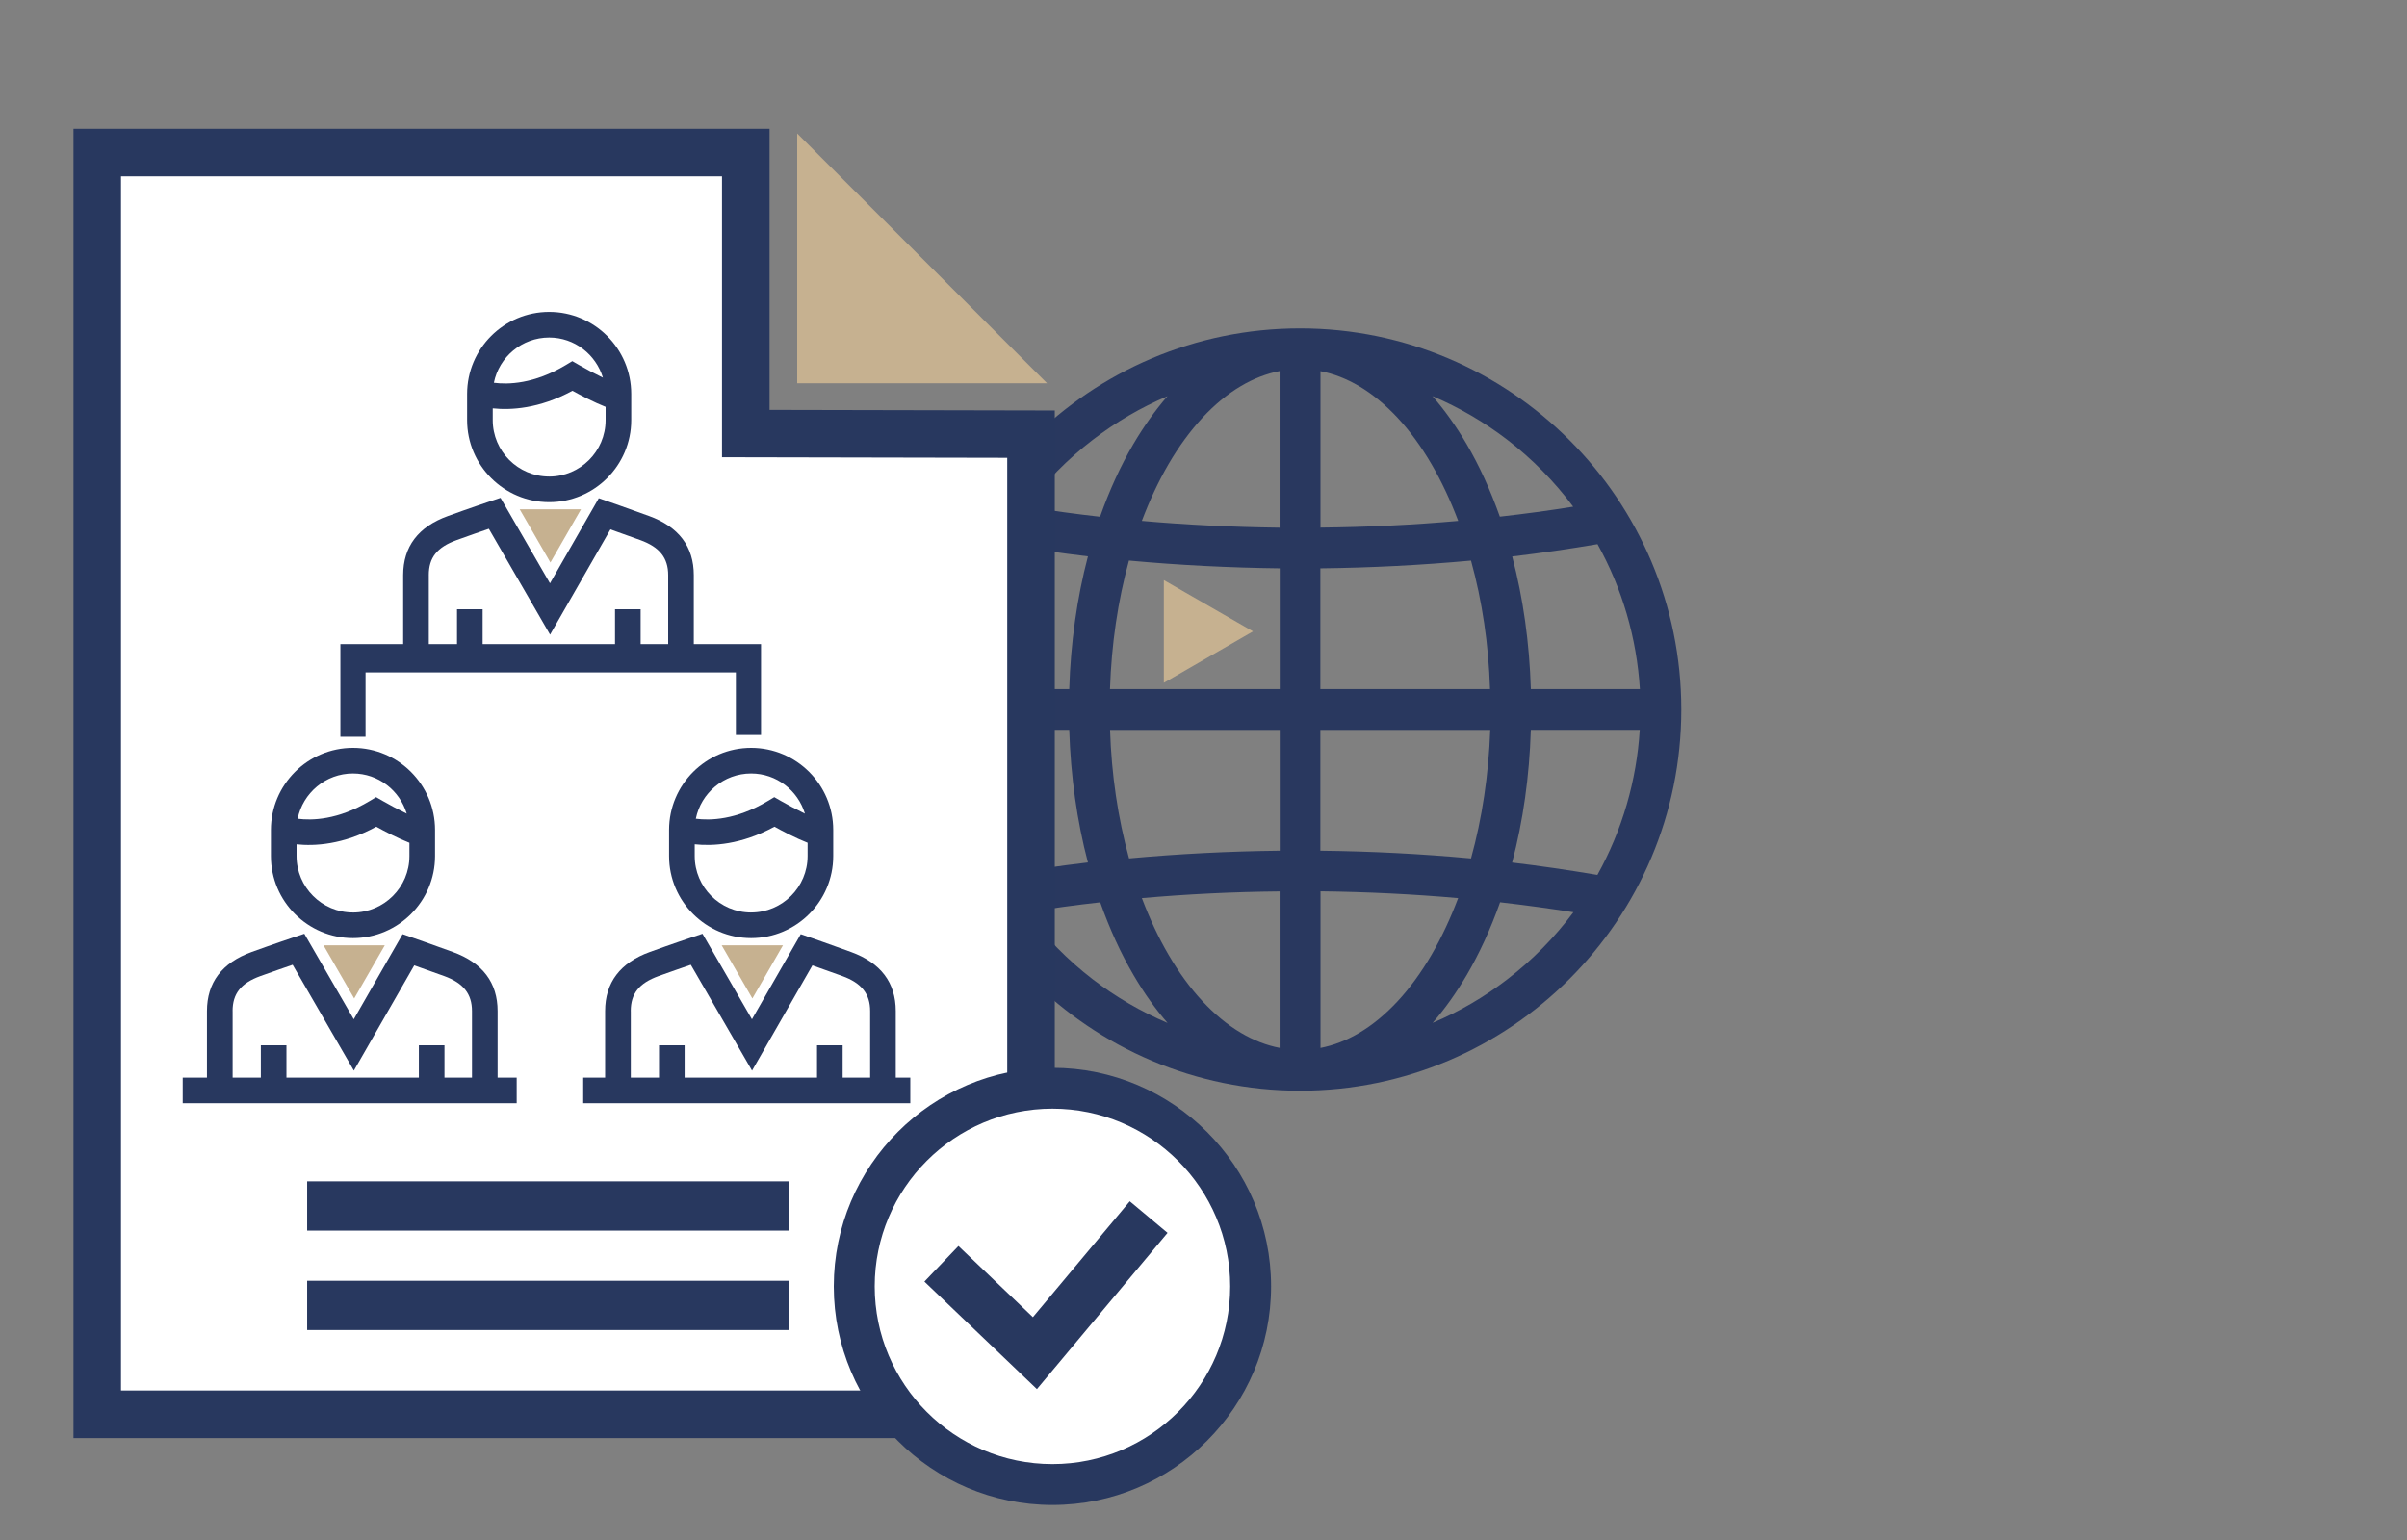 <svg id="Calque_1" xmlns="http://www.w3.org/2000/svg" version="1.1" viewBox="0 0 100 64">
  <rect x="0" y="0" width="100" height="64" fill="#808080" stroke="none"/>
  <g id="Calque_11" data-name="Calque_1">
    <polygon points="52.056 26.239 48.352 24.108 48.352 28.376 52.056 26.239" style="fill: #c6b190;"/>
  </g>
  <path d="M54.01,13.647c-8.735,0-15.841,7.106-15.841,15.84,0,8.735,7.106,15.841,15.841,15.841,8.734,0,15.841-7.106,15.841-15.841,0-8.734-7.106-15.84-15.841-15.84ZM68.129,28.637h-4.529c-.059-1.927-.319-3.78-.775-5.511,1.186-.141,2.37-.312,3.544-.512,1.025,1.831,1.632,3.908,1.761,6.023ZM68.124,30.33c-.126,2.103-.732,4.183-1.759,6.03-1.251-.211-2.412-.379-3.543-.514.457-1.735.719-3.59.777-5.516h4.524ZM54.86,21.927v-6.503c.541.104,1.082.314,1.609.626.552.327,1.09.77,1.6,1.318.505.543.979,1.193,1.409,1.931.415.715.786,1.504,1.104,2.349-1.867.166-3.791.259-5.723.279ZM61.904,28.637h-7.049v-5.018c2.091-.024,4.194-.132,6.259-.322.466,1.685.731,3.482.79,5.34ZM62.312,21.471c-.394-1.11-.856-2.123-1.378-3.012-.436-.743-.913-1.413-1.423-1.998,1.107.47,2.152,1.08,3.111,1.815,1.037.8,1.957,1.734,2.737,2.78-.99.16-2.015.299-3.048.415ZM60.579,37.324c-.32.85-.691,1.64-1.104,2.353-.429.736-.903,1.386-1.408,1.931-.512.55-1.051.994-1.602,1.319-.518.306-1.058.516-1.604.623v-6.509c1.95.024,3.873.119,5.719.283ZM61.114,35.675c-2.051-.189-4.154-.298-6.259-.321v-5.02h7.058c-.068,1.875-.337,3.67-.799,5.341ZM62.627,40.695c-.959.739-2.003,1.348-3.108,1.814.51-.583.985-1.252,1.42-1.992.529-.906.995-1.922,1.383-3.02,1.038.119,2.062.259,3.046.414-.784,1.053-1.706,1.988-2.74,2.783ZM42.659,21.058c.778-1.046,1.698-1.98,2.737-2.777.958-.738,2.002-1.348,3.108-1.816-.509.584-.986,1.255-1.423,1.999-.524.894-.985,1.899-1.379,3.011-.969-.109-1.967-.245-3.043-.416ZM47.438,21.647c.32-.849.692-1.641,1.105-2.353.423-.726.897-1.375,1.409-1.93.509-.548,1.048-.992,1.602-1.319.517-.307,1.057-.517,1.607-.625v6.51c-1.958-.024-3.882-.119-5.724-.283ZM46.903,23.296c2.062.19,4.168.298,6.264.323v5.018h-7.052c.062-1.875.328-3.671.788-5.341ZM44.422,30.33c.06,1.928.32,3.781.776,5.512-1.197.141-2.382.313-3.542.515-1.025-1.835-1.632-3.916-1.759-6.027h4.524ZM45.199,23.121c-.457,1.737-.718,3.592-.777,5.516h-4.523c.125-2.094.727-4.166,1.757-6.026,1.277.212,2.439.379,3.542.51ZM53.162,37.045v6.502c-.539-.103-1.08-.312-1.608-.625-.554-.327-1.092-.771-1.601-1.319-.506-.543-.979-1.192-1.409-1.931-.409-.698-.78-1.487-1.105-2.348,1.859-.165,3.784-.26,5.723-.279ZM46.119,30.334h7.048v5.02c-2.102.023-4.207.131-6.26.32-.465-1.688-.73-3.484-.789-5.34ZM48.507,42.512c-1.107-.471-2.152-1.08-3.111-1.816-1.038-.8-1.958-1.735-2.74-2.782,1.069-.17,2.094-.31,3.053-.415.391,1.105.855,2.121,1.382,3.019.437.749.912,1.418,1.417,1.995Z" style="fill: #29385f;"/>
  <g>
    <g>
      <polygon points="4.041 58.785 4.041 6.34 30.984 6.34 30.984 18.022 42.834 18.039 42.834 58.785 4.041 58.785" style="fill: #fff;"/>
      <path d="M31.972,17.034V5.352H3.053v54.413h40.769V17.059l-11.85-.025ZM41.846,19.026v38.762H5.028V7.328h24.968v11.674l11.85.024Z" style="fill: #28385f;"/>
    </g>
    <polygon points="43.501 15.928 33.12 15.928 33.12 5.546 43.501 15.928" style="fill: #c6b190;"/>
  </g>
  <rect x="12.761" y="49.095" width="20.021" height="2.047" style="fill: #28385f;"/>
  <rect x="12.761" y="53.227" width="20.021" height="2.047" style="fill: #28385f;"/>
  <g>
    <path d="M31.207,38.986c1.88,0,3.41-1.529,3.41-3.409v-1.087c0-1.88-1.53-3.41-3.41-3.41s-3.41,1.53-3.41,3.41v1.087c0,1.88,1.53,3.409,3.41,3.409ZM31.207,37.922c-1.293,0-2.345-1.052-2.345-2.345v-.49c.738.079,1.924.025,3.313-.731.336.186.908.486,1.377.668v.552c0,1.293-1.052,2.345-2.345,2.345ZM31.207,32.145c1.056,0,1.941.706,2.234,1.668-.358-.173-.741-.378-1.002-.529l-.271-.156-.269.161c-1.327.796-2.407.813-2.991.736.216-1.071,1.164-1.88,2.298-1.88Z" style="fill: #28385f;"/>
    <path d="M37.215,44.785v-2.766c0-1.182-.625-2.008-1.858-2.456-.922-.335-1.672-.596-1.672-.596l-.417-.145-2.028,3.537-2.055-3.554-.412.138s-.847.283-1.775.619c-1.233.446-1.858,1.273-1.858,2.456v2.766h-.91v1.064h13.589v-1.064h-.604ZM26.205,42.02c0-.727.346-1.162,1.155-1.456.518-.187,1.01-.357,1.34-.47l2.544,4.399,2.508-4.374c.304.107.749.266,1.243.444.8.291,1.156.74,1.156,1.456v2.766h-1.143v-1.346h-1.064v1.346h-5.501v-1.346h-1.064v1.346h-1.172v-2.766Z" style="fill: #28385f;"/>
  </g>
  <g>
    <circle cx="43.724" cy="53.46" r="8.235" style="fill: #fff;"/>
    <path d="M43.724,62.545c-5.009,0-9.084-4.075-9.084-9.085,0-5.009,4.075-9.084,9.084-9.084s9.084,4.075,9.084,9.084c0,5.01-4.075,9.085-9.084,9.085ZM43.724,46.075c-4.072,0-7.384,3.313-7.384,7.385,0,4.072,3.312,7.386,7.384,7.386,4.072,0,7.385-3.313,7.385-7.386,0-4.071-3.313-7.385-7.385-7.385Z" style="fill: #28385f;"/>
  </g>
  <polygon points="43.079 57.729 38.405 53.261 39.819 51.782 42.912 54.739 46.937 49.924 48.506 51.236 43.079 57.729" style="fill: #28385f;"/>
  <g id="Calque_12" data-name="Calque_1">
    <polygon points="31.258 41.495 32.529 39.285 29.982 39.285 31.258 41.495" style="fill: #c6b190;"/>
  </g>
  <g>
    <path d="M14.665,38.986c1.88,0,3.409-1.529,3.409-3.409v-1.087c0-1.88-1.529-3.41-3.409-3.41s-3.41,1.53-3.41,3.41v1.087c0,1.88,1.53,3.409,3.41,3.409ZM14.665,37.922c-1.293,0-2.345-1.052-2.345-2.345v-.489c.738.078,1.923.024,3.313-.731.336.186.907.486,1.377.668v.553c0,1.293-1.052,2.345-2.345,2.345ZM14.665,32.145c1.056,0,1.941.706,2.233,1.668-.358-.173-.741-.378-1.001-.529l-.271-.156-.269.161c-1.326.795-2.407.812-2.991.736.217-1.071,1.164-1.88,2.298-1.88Z" style="fill: #28385f;"/>
    <path d="M20.673,44.785v-2.766c0-1.182-.625-2.008-1.858-2.456-.922-.335-1.672-.596-1.672-.596l-.417-.145-2.028,3.537-2.055-3.554-.412.138s-.847.283-1.775.619c-1.233.446-1.858,1.273-1.858,2.456v2.766h-1.007v1.064h13.875v-1.064h-.793ZM9.663,42.02c0-.727.346-1.162,1.155-1.456.518-.187,1.01-.357,1.34-.47l2.544,4.399,2.508-4.374c.304.107.749.266,1.243.444.8.291,1.156.74,1.156,1.456v2.766h-1.143v-1.346h-1.064v1.346h-5.501v-1.346h-1.064v1.346h-1.172v-2.766Z" style="fill: #28385f;"/>
  </g>
  <g id="Calque_13" data-name="Calque_1">
    <polygon points="14.715 41.495 15.987 39.285 13.44 39.285 14.715 41.495" style="fill: #c6b190;"/>
  </g>
  <g>
    <path d="M28.824,26.768v-2.867c0-1.183-.625-2.009-1.857-2.456-.923-.335-1.673-.596-1.673-.596l-.417-.145-2.028,3.538-2.055-3.553-.412.137s-.847.283-1.774.619c-1.233.446-1.858,1.272-1.858,2.456v2.867h-2.608v3.85h1.045v-2.674h15.385v2.601h1.045v-3.778h-2.792ZM17.814,23.901c0-.727.346-1.163,1.156-1.455.518-.188,1.009-.358,1.339-.471l2.544,4.4,2.508-4.374c.304.107.749.265,1.243.445.799.29,1.156.738,1.156,1.455v2.867h-1.144v-1.447h-1.064v1.447h-5.501v-1.447h-1.064v1.447h-1.172v-2.867Z" style="fill: #28385f;"/>
    <path d="M22.816,20.868c1.88,0,3.409-1.53,3.409-3.41v-1.087c0-1.88-1.529-3.409-3.409-3.409s-3.41,1.529-3.41,3.409v1.087c0,1.88,1.53,3.41,3.41,3.41ZM22.816,19.804c-1.293,0-2.345-1.052-2.345-2.345v-.489c.738.078,1.923.024,3.312-.731.336.186.908.486,1.377.669v.552c0,1.293-1.052,2.345-2.345,2.345ZM22.816,14.027c1.056,0,1.94.706,2.233,1.667-.358-.173-.741-.378-1.001-.529l-.271-.157-.269.162c-1.326.795-2.407.813-2.99.737.216-1.071,1.164-1.88,2.298-1.88Z" style="fill: #28385f;"/>
  </g>
  <g id="Calque_14" data-name="Calque_1">
    <polygon points="22.867 23.377 24.138 21.166 21.591 21.166 22.867 23.377" style="fill: #c6b190;"/>
  </g>
</svg>
